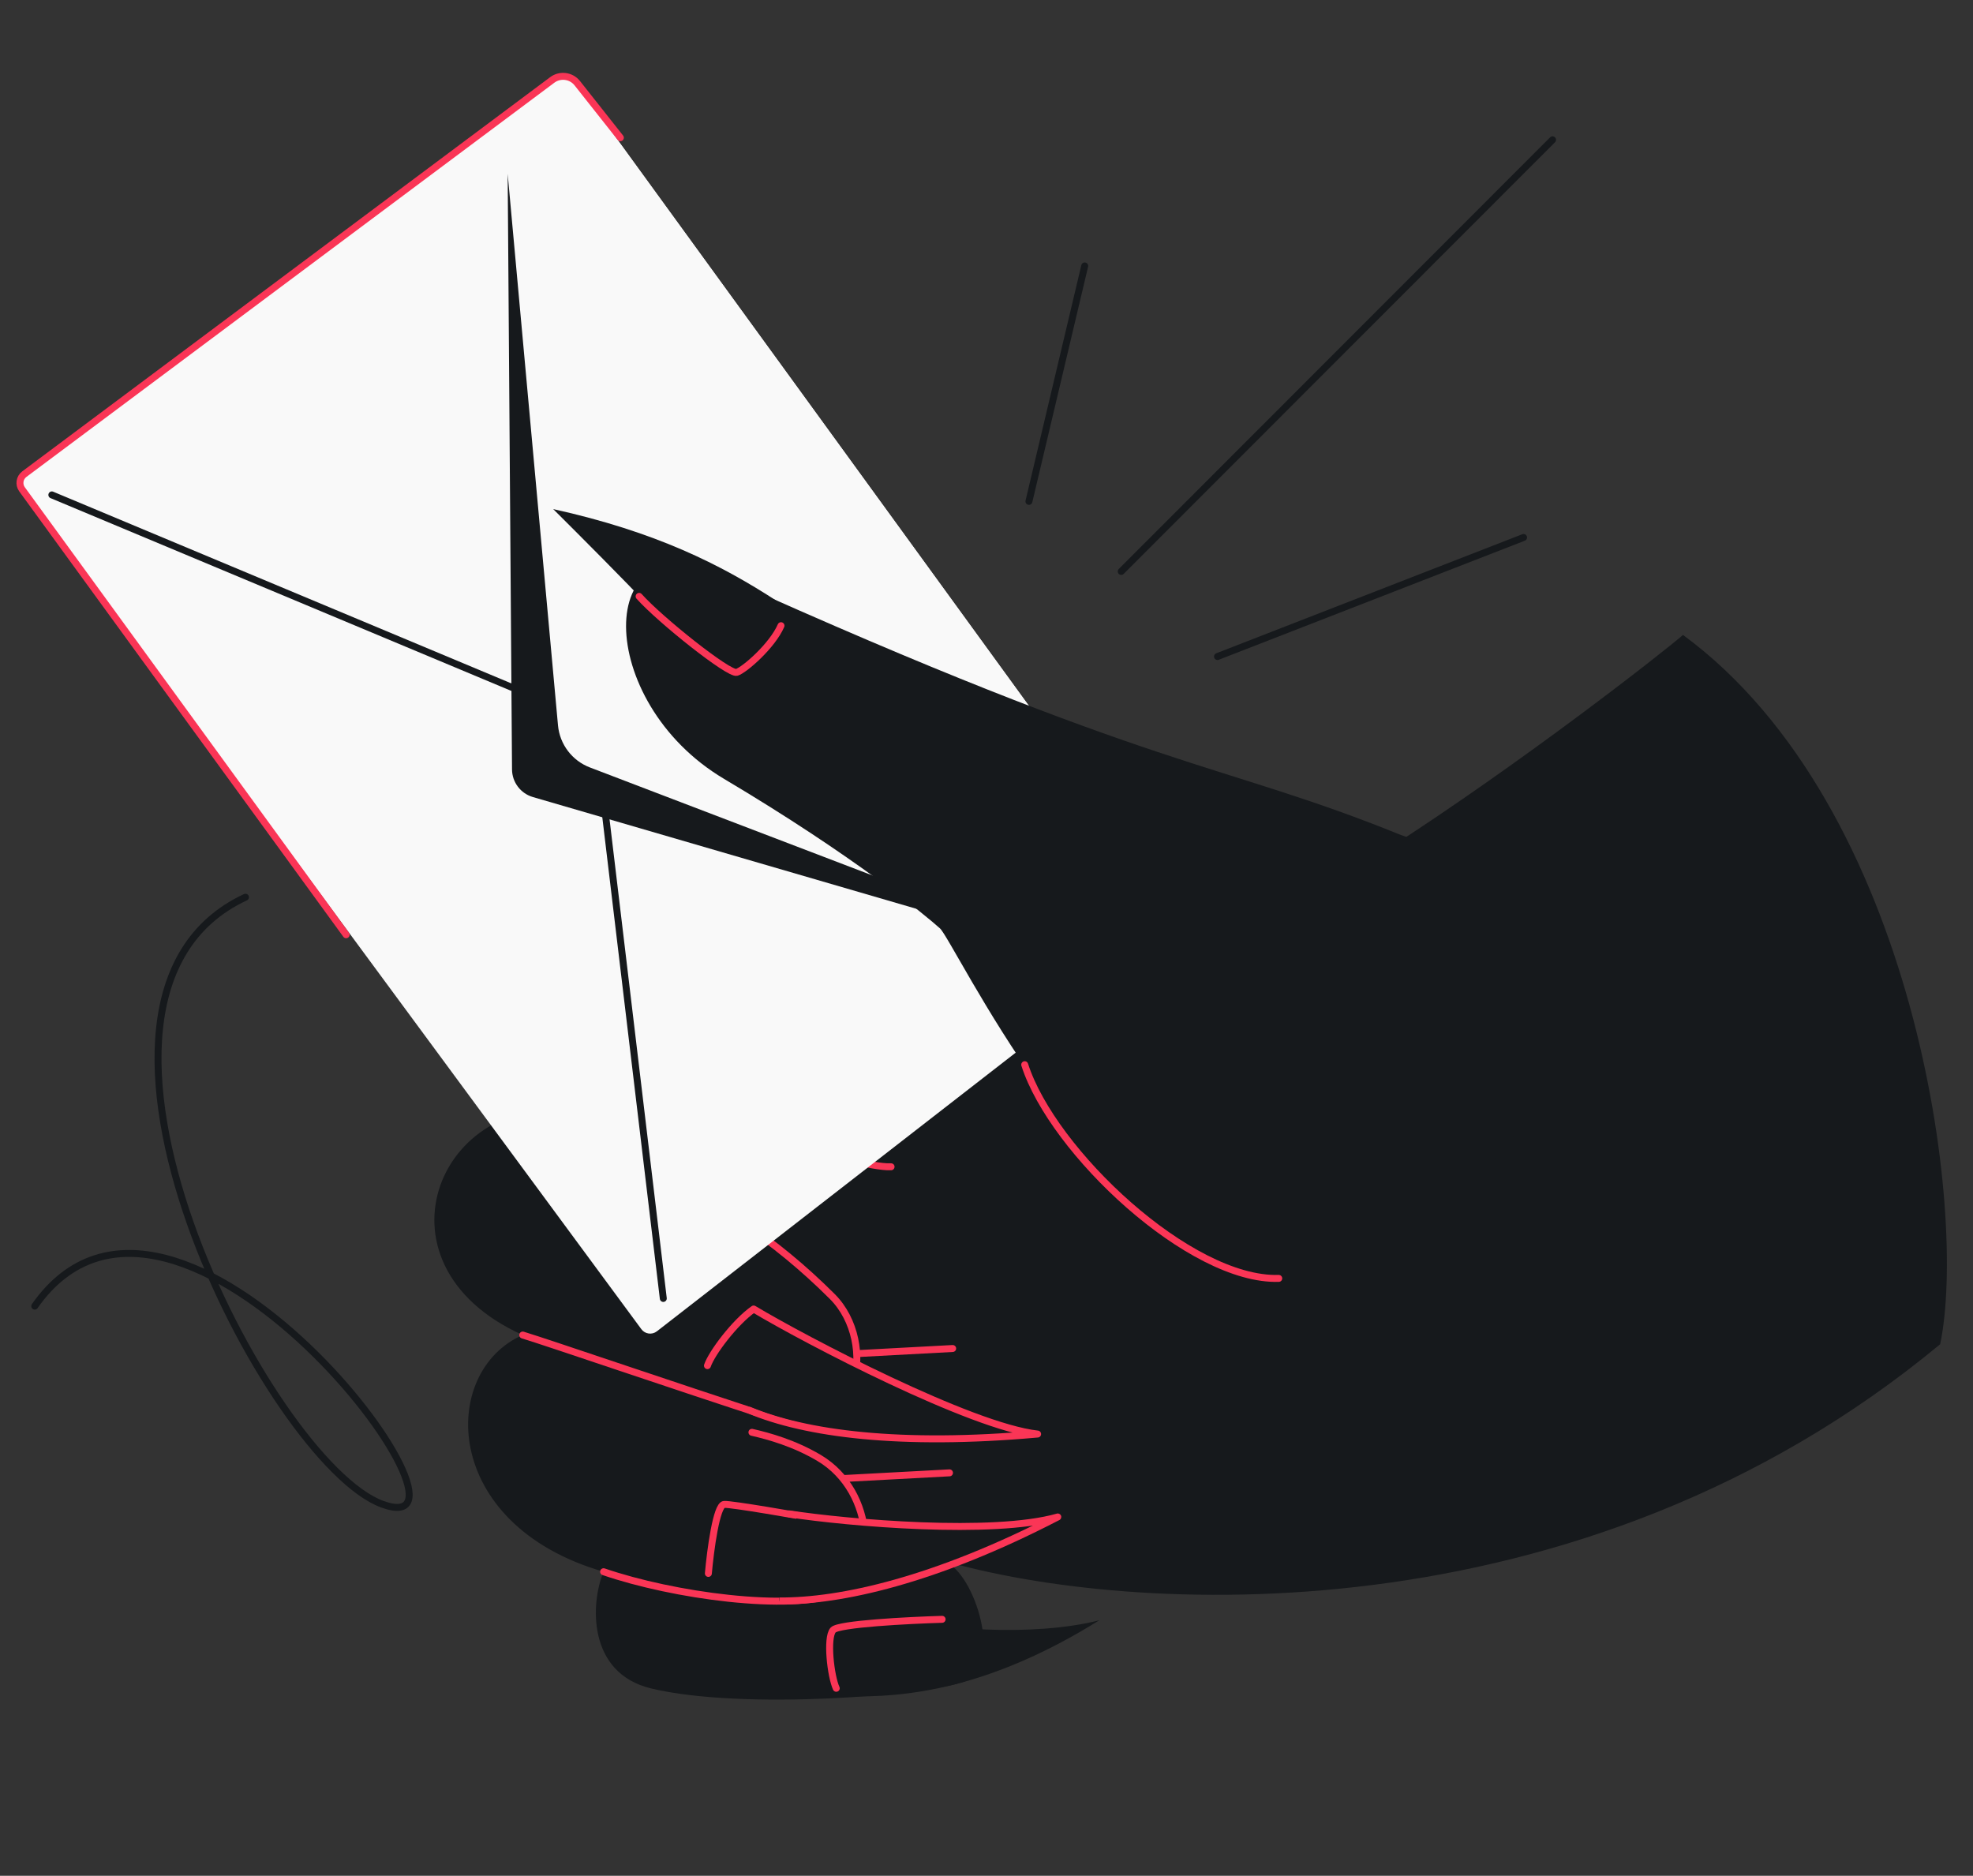 <svg width="568" height="540" viewBox="0 0 568 540" fill="none" xmlns="http://www.w3.org/2000/svg">
<rect x="0" y="0" width="568" height="540" fill="#333333" stroke="none"/>
<g clip-path="url(#clip0_1794_559)">
<path d="M398.829 244.846C438.128 219.61 478.487 188.009 484.515 182.78C551.786 232.254 566.466 349.526 558.542 386.975C454.393 473.301 323.929 464.502 271.716 449.312C281.027 453.018 288.778 479.937 277.783 484.031C266.788 488.125 213.748 492.371 187.478 486.069C168.958 481.627 170.029 461.305 173.761 452.461C126.773 438.86 126.509 394.718 150.483 384.321C104.518 363.656 126.942 311.289 169.475 320.223C123.959 307.944 118.841 264.764 151.051 251.122C183.261 237.48 219.603 235.531 398.829 244.846Z" fill="#16191C"/>
<path d="M316.472 466.441C285.07 486.03 260.792 488.898 243.226 488.273C242.86 477.475 242.397 459.734 255.52 464.557C268.643 469.38 297.745 471.219 316.472 466.441Z" fill="#16191C"/>
<path d="M169.479 320.225C190.259 328.689 233.847 344.249 241.964 338.767C252.11 331.915 267.634 294.636 195.66 272.562M150.487 384.323C158.325 386.706 192.583 398.501 223.272 408.456C247.376 416.276 252.936 386.54 239.607 373.237C222.885 356.548 205.638 345.451 184.319 335.55M173.765 452.463C193.759 459.334 227.205 463.929 241.382 458.65C252.377 454.556 252.439 429.555 235.79 419.7C228.627 415.461 221.437 413.461 216.47 412.325M271.721 449.314C268.643 448.544 261.787 447.043 248.928 446.331M247.771 389.621C247.771 389.621 270.791 388.386 274.262 388.2M242.68 425.639C242.68 425.639 268.974 424.229 273.347 423.995M246.212 334.334C248.765 334.898 253.733 336.033 256.528 335.883M240.747 486.019C239.162 482.6 237.864 471.455 239.848 469.246C241.435 467.479 261.426 466.454 271.222 466.162M203.93 452.948C204.512 446.376 206.235 433.2 208.472 433.08C210.708 432.96 229.197 436.174 238.162 437.796" stroke="#FA3556" stroke-width="2" stroke-linecap="round" stroke-linejoin="round"/>
<path d="M304.525 436.694C269.147 455.001 241.952 461.006 224.376 460.873C223.707 450.09 225.59 430.633 238.843 435.087C252.096 439.54 285.939 441.995 304.525 436.694Z" fill="#16191C"/>
<path d="M304.525 436.694L304.984 437.582C305.441 437.346 305.644 436.802 305.454 436.325C305.265 435.848 304.745 435.591 304.251 435.732L304.525 436.694ZM227.362 434.819C226.816 434.736 226.306 435.111 226.222 435.657C226.139 436.202 226.514 436.713 227.059 436.796L227.362 434.819ZM224.376 460.873L224.368 461.873C242.156 462.007 269.513 455.937 304.984 437.582L304.525 436.694L304.065 435.806C268.78 454.065 241.748 460.004 224.383 459.873L224.376 460.873ZM304.525 436.694L304.251 435.732C295.126 438.334 280.229 438.779 265.366 438.223C250.541 437.668 235.897 436.125 227.362 434.819L227.211 435.808L227.059 436.796C235.672 438.114 250.392 439.664 265.291 440.222C280.151 440.778 295.337 440.354 304.799 437.655L304.525 436.694Z" fill="#FA3556"/>
<path d="M298.716 412.828C259.04 416.372 231.597 411.629 215.38 404.849C218.845 394.616 227.957 377.322 238.537 386.463C249.116 395.604 279.507 410.695 298.716 412.828Z" fill="#16191C"/>
<path d="M215.689 405.954C231.906 412.734 259.04 416.372 298.716 412.828C279.507 410.695 231.839 385.755 216.962 376.832C211.499 380.668 204.888 389.526 203.664 393.135" stroke="#FA3556" stroke-width="2" stroke-linecap="round" stroke-linejoin="round"/>
<path d="M7.024 136.482L158.816 23.139C161.146 21.399 164.449 21.9 166.158 24.252L338.242 261.044C339.898 263.322 339.446 266.504 337.221 268.232L189.101 383.255C187.704 384.34 185.687 384.061 184.637 382.637L6.374 140.872C5.347 139.479 5.637 137.518 7.024 136.482Z" fill="#F9F9F9"/>
<path fill-rule="evenodd" clip-rule="evenodd" d="M144.708 34.198L161.071 213.533C161.306 216.114 162.992 218.336 165.415 219.257L323.509 279.371L333.014 271.727C337.606 268.035 338.492 261.388 335.028 256.622L169.631 29.032C166.011 24.05 159.017 22.99 154.083 26.674L144.731 33.657L144.708 34.198Z" fill="#F9F9F9"/>
<path fill-rule="evenodd" clip-rule="evenodd" d="M146.151 50.021L147.404 221.498C147.431 225.187 149.876 228.42 153.417 229.452L316.326 276.922L169.838 220.934C164.708 218.984 161.138 214.28 160.639 208.814L146.151 50.021Z" fill="#16191C"/>
<path d="M14.925 142.47L156.036 201.508M173.263 225.74L190.954 373.792" stroke="#16191C" stroke-width="2" stroke-linecap="round"/>
<path d="M178.594 39.64L166.199 23.958C164.446 21.742 161.248 21.323 158.984 23.013L7.008 136.494C5.628 137.525 5.333 139.475 6.347 140.868L99.651 269.09" stroke="#FA3556" stroke-width="2" stroke-linecap="round"/>
<path d="M207.564 165.706C334.148 222.79 350.875 219.106 403.295 240.373C484.345 267.964 446.742 364.529 357.007 358.695C314.69 355.944 274.584 270.845 270.602 267.257C266.621 263.669 245.998 246.525 208.427 224.208C170.855 201.891 171.107 149.266 207.564 165.706Z" fill="#16191C"/>
<path d="M295 306.5C303 331.5 342.668 368.817 368.136 368.019" stroke="#FA3556" stroke-width="2" stroke-linecap="round" stroke-linejoin="round"/>
<path d="M194.653 179.324C203.052 185.211 220.597 196.791 223.587 196.022C226.577 195.253 229.995 188.328 231.33 184.962" stroke="#16191C" stroke-width="2" stroke-linecap="round" stroke-linejoin="round"/>
<path d="M223.755 173.091C217.862 182.147 202.555 195.345 194.57 183.868C192.6 181.037 189.545 177.428 185.79 173.526C181.567 168.858 166.344 153.6 159.26 146.554C188.741 153.07 207.501 162.5 223.755 173.091Z" fill="#16191C"/>
<path d="M194.656 179.323C203.054 185.21 220.6 196.79 223.59 196.021C226.58 195.252 229.998 188.327 231.333 184.961" stroke="#16191C" stroke-width="2" stroke-linecap="round" stroke-linejoin="round"/>
<path d="M183.995 171.68C190.027 178.443 209.865 194.245 212.096 193.558C214.327 192.872 222.316 185.924 224.84 180.12" stroke="#FA3556" stroke-width="2" stroke-linecap="round" stroke-linejoin="round"/>
<path d="M296.214 144.34L312.274 76.555M322.789 164.503L446.96 40.247M350.5 189L438.612 154.724M70.666 258.285C8.278 287.302 77.5 421 110 433C145.492 446.105 50.624 317.965 10 376" stroke="#16191C" stroke-width="2" stroke-linecap="round" stroke-linejoin="round"/>
</g>
<defs>
<clipPath id="clip0_1794_559">
<rect width="568" height="540" rx="48" fill="white"/>
</clipPath>
</defs>
</svg>
